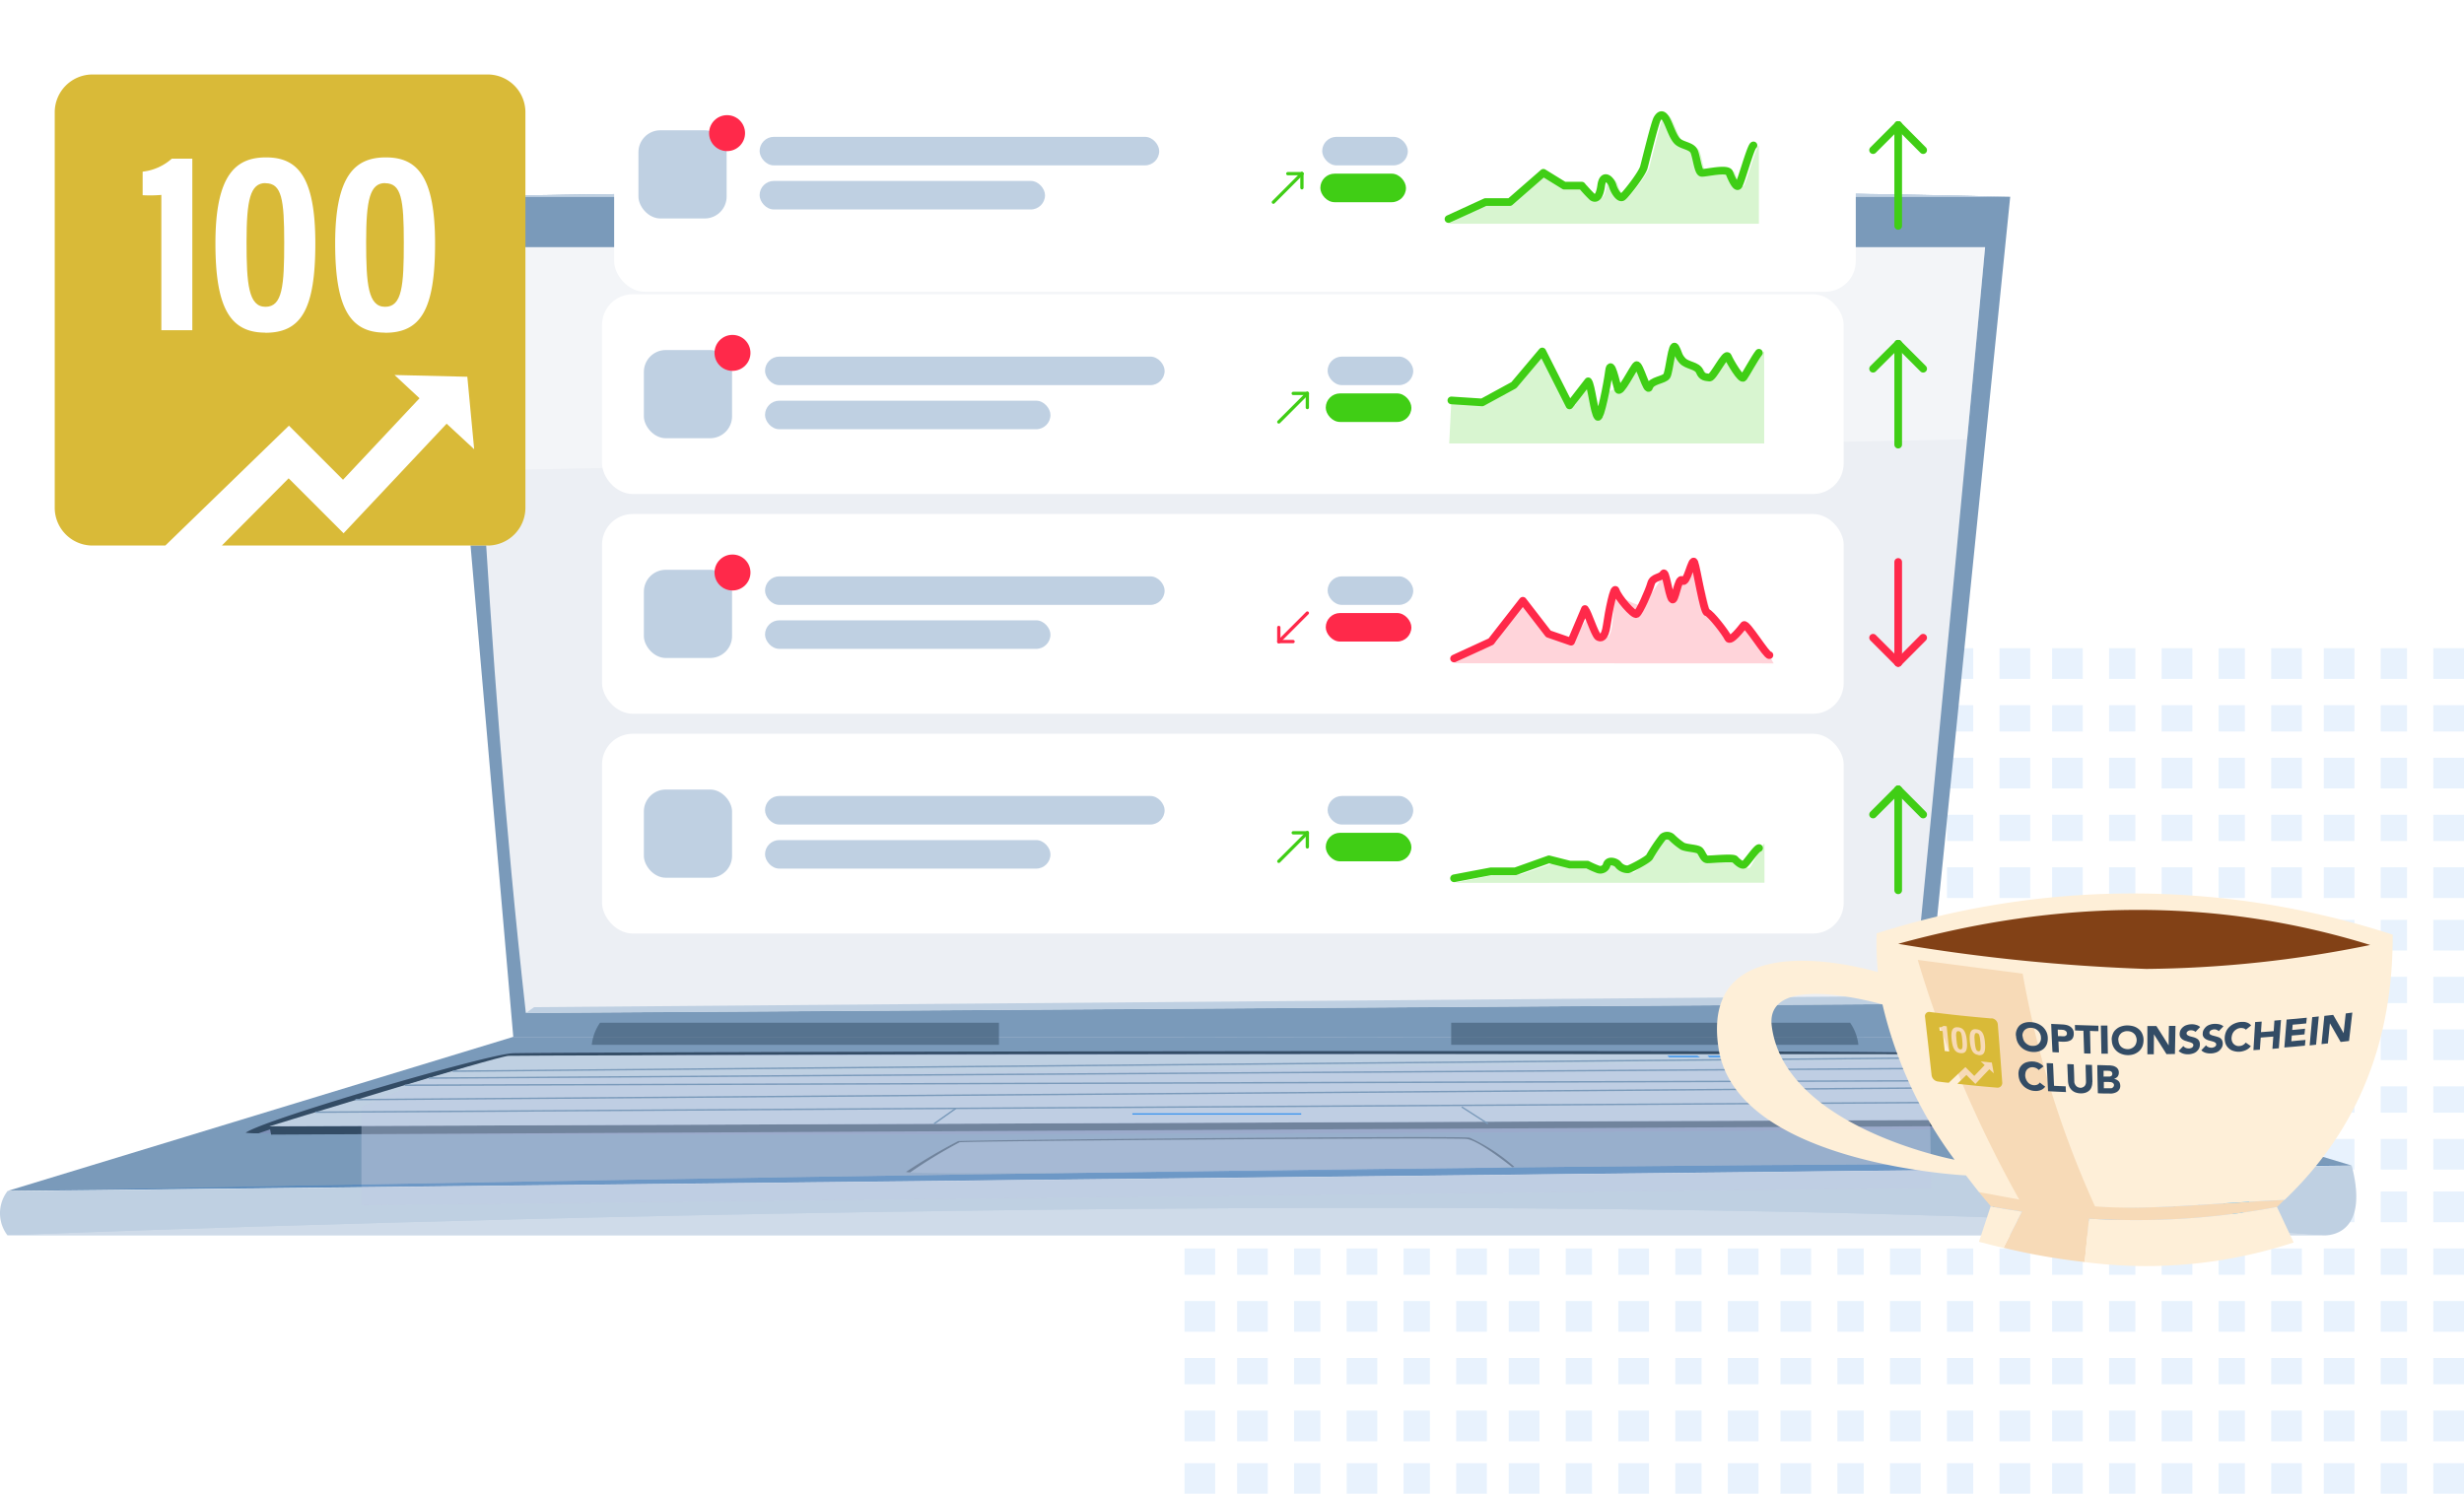 <svg xmlns="http://www.w3.org/2000/svg" xmlns:xlink="http://www.w3.org/1999/xlink" width="562.326" height="340.955" viewBox="0 0 562.326 340.955"><defs><clipPath id="a"><path d="M33.3,13.579,49.976,205.319H372.16L391.6,13.579C335.193,12.341,276.6,11.95,223.51,11.95c-106.146,0-190.177,1.629-190.177,1.629" transform="translate(-33.3 -11.95)" fill="none"/></clipPath><radialGradient id="b" cx="0.219" cy="2.309" r="0.64" gradientTransform="matrix(0.54, 0, 0, -1.326, -4.588, -30.181)" gradientUnits="objectBoundingBox"><stop offset="0" stop-color="#bfd0e2"/><stop offset="1" stop-color="#7a9aba"/></radialGradient><clipPath id="c"><path d="M33.3,13.579H391.6c-52.177-1.238-109.371-1.629-162.46-1.629C123,11.95,33.3,13.579,33.3,13.579" transform="translate(-33.3 -11.95)" fill="none"/></clipPath><clipPath id="d"><path d="M118.409,71.343,2.98,106.518l535-5.8L440.593,71.31Z" transform="translate(-2.98 -71.31)" fill="none"/></clipPath><clipPath id="e"><rect width="440.284" height="19.054" fill="none"/></clipPath><clipPath id="f"><rect width="138.912" height="8.24" fill="none"/></clipPath><clipPath id="g"><path d="M21.34,78.719l.358,1.889,432.011-2.182-.358-1.335Z" transform="translate(-21.34 -77.09)" fill="none"/></clipPath><clipPath id="h"><path d="M75.95,72.943c-2.9.13-54.62,16.09-54.62,16.09l432.043-1.661s-49.7-14.4-53.187-14.722c-.879-.1-21.431-.13-51.852-.13-91.066,0-270.2.293-272.384.423" transform="translate(-21.33 -72.52)" fill="none"/></clipPath><clipPath id="i"><path d="M158.24,84.891A2.948,2.948,0,1,0,161.2,81.96h0a2.968,2.968,0,0,0-2.964,2.931" transform="translate(-158.24 -81.96)" fill="none"/></clipPath><radialGradient id="j" cx="0.707" cy="5.169" r="0.5" gradientTransform="matrix(1, 0, 0, -1, 0, -1623.538)" gradientUnits="objectBoundingBox"><stop offset="0" stop-color="aqua"/><stop offset="0.99" stop-color="#26a9ff"/><stop offset="1" stop-color="#26a9ff"/></radialGradient><clipPath id="k"><rect width="358.272" height="33.091" fill="none"/></clipPath><clipPath id="l"><path d="M41.189,71,39.3,72.336l316.517-2.052-1.661-1.824Z" transform="translate(-39.3 -68.46)" fill="none"/></clipPath><clipPath id="m"><rect width="8.794" height="8.794" fill="none"/></clipPath><clipPath id="n"><rect width="528.223" height="6.221" fill="none"/></clipPath><clipPath id="o"><path d="M2.98,89.543s346.775-14.038,528.223,0Z" transform="translate(-2.98 -83.304)" fill="none"/></clipPath><linearGradient id="p" x1="-6.654" y1="-128.671" x2="-6.648" y2="-128.671" gradientUnits="objectBoundingBox"><stop offset="0" stop-color="#7c7ca5"/><stop offset="0.99" stop-color="#fff"/><stop offset="1" stop-color="#fff"/></linearGradient><clipPath id="q"><rect width="323.715" height="29.899" fill="none"/></clipPath><clipPath id="r"><rect width="534.998" height="6.221" fill="none"/></clipPath><clipPath id="s"><path d="M2.98,86.438s409.016-8.175,535-5.8l-535,5.8Z" transform="translate(-2.98 -80.207)" fill="none"/></clipPath><clipPath id="t"><rect width="345.439" height="50.94" fill="none"/></clipPath><filter id="u" x="119.16" y="0" width="325.361" height="87.599" filterUnits="userSpaceOnUse"><feOffset dx="4" dy="4" input="SourceAlpha"/><feGaussianBlur stdDeviation="7" result="v"/><feFlood flood-color="#7a9aba" flood-opacity="0.302"/><feComposite operator="in" in2="v"/><feComposite in="SourceGraphic"/></filter></defs><g transform="translate(18453 15038)"><g transform="translate(-19167.674 -16319.557)" opacity="0.12"><g transform="translate(985 1529.193)"><rect width="7" height="6" transform="translate(136 0.319)" fill="#3994ef"/><rect width="7" height="6" transform="translate(285 0.319)" fill="#3994ef"/><rect width="7" height="7" transform="translate(136 49.319)" fill="#3994ef"/><rect width="7" height="7" transform="translate(285 49.319)" fill="#3994ef"/><rect width="7" height="7" transform="translate(136 24.319)" fill="#3994ef"/><rect width="7" height="7" transform="translate(285 24.319)" fill="#3994ef"/><rect width="7" height="7" transform="translate(136 74.319)" fill="#3994ef"/><rect width="7" height="7" transform="translate(285 74.319)" fill="#3994ef"/><rect width="7" height="7" transform="translate(136 12.319)" fill="#3994ef"/><rect width="7" height="7" transform="translate(285 12.319)" fill="#3994ef"/><rect width="7" height="6" transform="translate(136 62.319)" fill="#3994ef"/><rect width="7" height="6" transform="translate(285 62.319)" fill="#3994ef"/><rect width="7" height="6" transform="translate(136 37.319)" fill="#3994ef"/><rect width="7" height="6" transform="translate(285 37.319)" fill="#3994ef"/><rect width="7" height="7" transform="translate(136 86.319)" fill="#3994ef"/><rect width="7" height="7" transform="translate(285 86.319)" fill="#3994ef"/><rect width="7" height="6" transform="translate(62 0.319)" fill="#3994ef"/><rect width="6" height="6" transform="translate(211 0.319)" fill="#3994ef"/><rect width="7" height="7" transform="translate(62 49.319)" fill="#3994ef"/><rect width="6" height="7" transform="translate(211 49.319)" fill="#3994ef"/><rect width="7" height="7" transform="translate(62 24.319)" fill="#3994ef"/><rect width="6" height="7" transform="translate(211 24.319)" fill="#3994ef"/><rect width="7" height="7" transform="translate(62 74.319)" fill="#3994ef"/><rect width="6" height="7" transform="translate(211 74.319)" fill="#3994ef"/><rect width="7" height="7" transform="translate(62 12.319)" fill="#3994ef"/><rect width="6" height="7" transform="translate(211 12.319)" fill="#3994ef"/><rect width="7" height="6" transform="translate(62 62.319)" fill="#3994ef"/><rect width="6" height="6" transform="translate(211 62.319)" fill="#3994ef"/><rect width="7" height="6" transform="translate(62 37.319)" fill="#3994ef"/><rect width="6" height="6" transform="translate(211 37.319)" fill="#3994ef"/><rect width="7" height="7" transform="translate(62 86.319)" fill="#3994ef"/><rect width="6" height="7" transform="translate(211 86.319)" fill="#3994ef"/><rect width="7" height="6" transform="translate(99 0.319)" fill="#3994ef"/><rect width="7" height="6" transform="translate(248 0.319)" fill="#3994ef"/><rect width="7" height="7" transform="translate(99 49.319)" fill="#3994ef"/><rect width="7" height="7" transform="translate(248 49.319)" fill="#3994ef"/><rect width="7" height="7" transform="translate(99 24.319)" fill="#3994ef"/><rect width="7" height="7" transform="translate(248 24.319)" fill="#3994ef"/><rect width="7" height="7" transform="translate(99 74.319)" fill="#3994ef"/><rect width="7" height="7" transform="translate(248 74.319)" fill="#3994ef"/><rect width="7" height="7" transform="translate(99 12.319)" fill="#3994ef"/><rect width="7" height="7" transform="translate(248 12.319)" fill="#3994ef"/><rect width="7" height="6" transform="translate(99 62.319)" fill="#3994ef"/><rect width="7" height="6" transform="translate(248 62.319)" fill="#3994ef"/><rect width="7" height="6" transform="translate(99 37.319)" fill="#3994ef"/><rect width="7" height="6" transform="translate(248 37.319)" fill="#3994ef"/><rect width="7" height="7" transform="translate(99 86.319)" fill="#3994ef"/><rect width="7" height="7" transform="translate(248 86.319)" fill="#3994ef"/><rect width="6" height="6" transform="translate(25 0.319)" fill="#3994ef"/><rect width="6" height="6" transform="translate(174 0.319)" fill="#3994ef"/><rect width="6" height="7" transform="translate(25 49.319)" fill="#3994ef"/><rect width="6" height="7" transform="translate(174 49.319)" fill="#3994ef"/><rect width="6" height="7" transform="translate(25 24.319)" fill="#3994ef"/><rect width="6" height="7" transform="translate(174 24.319)" fill="#3994ef"/><rect width="6" height="7" transform="translate(25 74.319)" fill="#3994ef"/><rect width="6" height="7" transform="translate(174 74.319)" fill="#3994ef"/><rect width="6" height="7" transform="translate(25 12.319)" fill="#3994ef"/><rect width="6" height="7" transform="translate(174 12.319)" fill="#3994ef"/><rect width="6" height="6" transform="translate(25 62.319)" fill="#3994ef"/><rect width="6" height="6" transform="translate(174 62.319)" fill="#3994ef"/><rect width="6" height="6" transform="translate(25 37.319)" fill="#3994ef"/><rect width="6" height="6" transform="translate(174 37.319)" fill="#3994ef"/><rect width="6" height="7" transform="translate(25 86.319)" fill="#3994ef"/><rect width="6" height="7" transform="translate(174 86.319)" fill="#3994ef"/><rect width="7" height="6" transform="translate(124 0.319)" fill="#3994ef"/><rect width="6" height="6" transform="translate(273 0.319)" fill="#3994ef"/><rect width="7" height="7" transform="translate(124 49.319)" fill="#3994ef"/><rect width="6" height="7" transform="translate(273 49.319)" fill="#3994ef"/><rect width="7" height="7" transform="translate(124 24.319)" fill="#3994ef"/><rect width="6" height="7" transform="translate(273 24.319)" fill="#3994ef"/><rect width="7" height="7" transform="translate(124 74.319)" fill="#3994ef"/><rect width="6" height="7" transform="translate(273 74.319)" fill="#3994ef"/><rect width="7" height="7" transform="translate(124 12.319)" fill="#3994ef"/><rect width="6" height="7" transform="translate(273 12.319)" fill="#3994ef"/><rect width="7" height="6" transform="translate(124 62.319)" fill="#3994ef"/><rect width="6" height="6" transform="translate(273 62.319)" fill="#3994ef"/><rect width="7" height="6" transform="translate(124 37.319)" fill="#3994ef"/><rect width="6" height="6" transform="translate(273 37.319)" fill="#3994ef"/><rect width="7" height="7" transform="translate(124 86.319)" fill="#3994ef"/><rect width="6" height="7" transform="translate(273 86.319)" fill="#3994ef"/><rect width="6" height="6" transform="translate(50 0.319)" fill="#3994ef"/><rect width="7" height="6" transform="translate(198 0.319)" fill="#3994ef"/><rect width="6" height="7" transform="translate(50 49.319)" fill="#3994ef"/><rect width="7" height="7" transform="translate(198 49.319)" fill="#3994ef"/><rect width="6" height="7" transform="translate(50 24.319)" fill="#3994ef"/><rect width="7" height="7" transform="translate(198 24.319)" fill="#3994ef"/><rect width="6" height="7" transform="translate(50 74.319)" fill="#3994ef"/><rect width="7" height="7" transform="translate(198 74.319)" fill="#3994ef"/><rect width="6" height="7" transform="translate(50 12.319)" fill="#3994ef"/><rect width="7" height="7" transform="translate(198 12.319)" fill="#3994ef"/><rect width="6" height="6" transform="translate(50 62.319)" fill="#3994ef"/><rect width="7" height="6" transform="translate(198 62.319)" fill="#3994ef"/><rect width="6" height="6" transform="translate(50 37.319)" fill="#3994ef"/><rect width="7" height="6" transform="translate(198 37.319)" fill="#3994ef"/><rect width="6" height="7" transform="translate(50 86.319)" fill="#3994ef"/><rect width="7" height="7" transform="translate(198 86.319)" fill="#3994ef"/><rect width="6" height="6" transform="translate(87 0.319)" fill="#3994ef"/><rect width="6" height="6" transform="translate(236 0.319)" fill="#3994ef"/><rect width="6" height="7" transform="translate(87 49.319)" fill="#3994ef"/><rect width="6" height="7" transform="translate(236 49.319)" fill="#3994ef"/><rect width="6" height="7" transform="translate(87 24.319)" fill="#3994ef"/><rect width="6" height="7" transform="translate(236 24.319)" fill="#3994ef"/><rect width="6" height="7" transform="translate(87 74.319)" fill="#3994ef"/><rect width="6" height="7" transform="translate(236 74.319)" fill="#3994ef"/><rect width="6" height="7" transform="translate(87 12.319)" fill="#3994ef"/><rect width="6" height="7" transform="translate(236 12.319)" fill="#3994ef"/><rect width="6" height="6" transform="translate(87 62.319)" fill="#3994ef"/><rect width="6" height="6" transform="translate(236 62.319)" fill="#3994ef"/><rect width="6" height="6" transform="translate(87 37.319)" fill="#3994ef"/><rect width="6" height="6" transform="translate(236 37.319)" fill="#3994ef"/><rect width="6" height="7" transform="translate(87 86.319)" fill="#3994ef"/><rect width="6" height="7" transform="translate(236 86.319)" fill="#3994ef"/><rect width="7" height="6" transform="translate(12 0.319)" fill="#3994ef"/><rect width="7" height="6" transform="translate(161 0.319)" fill="#3994ef"/><rect width="7" height="7" transform="translate(12 49.319)" fill="#3994ef"/><rect width="7" height="7" transform="translate(161 49.319)" fill="#3994ef"/><rect width="7" height="7" transform="translate(12 24.319)" fill="#3994ef"/><rect width="7" height="7" transform="translate(161 24.319)" fill="#3994ef"/><rect width="7" height="7" transform="translate(12 74.319)" fill="#3994ef"/><rect width="7" height="7" transform="translate(161 74.319)" fill="#3994ef"/><rect width="7" height="7" transform="translate(12 12.319)" fill="#3994ef"/><rect width="7" height="7" transform="translate(161 12.319)" fill="#3994ef"/><rect width="7" height="6" transform="translate(12 62.319)" fill="#3994ef"/><rect width="7" height="6" transform="translate(161 62.319)" fill="#3994ef"/><rect width="7" height="6" transform="translate(12 37.319)" fill="#3994ef"/><rect width="7" height="6" transform="translate(161 37.319)" fill="#3994ef"/><rect width="7" height="7" transform="translate(12 86.319)" fill="#3994ef"/><rect width="7" height="7" transform="translate(161 86.319)" fill="#3994ef"/><rect width="6" height="6" transform="translate(112 0.319)" fill="#3994ef"/><rect width="7" height="6" transform="translate(260 0.319)" fill="#3994ef"/><rect width="6" height="7" transform="translate(112 49.319)" fill="#3994ef"/><rect width="7" height="7" transform="translate(260 49.319)" fill="#3994ef"/><rect width="6" height="7" transform="translate(112 24.319)" fill="#3994ef"/><rect width="7" height="7" transform="translate(260 24.319)" fill="#3994ef"/><rect width="6" height="7" transform="translate(112 74.319)" fill="#3994ef"/><rect width="7" height="7" transform="translate(260 74.319)" fill="#3994ef"/><rect width="6" height="7" transform="translate(112 12.319)" fill="#3994ef"/><rect width="7" height="7" transform="translate(260 12.319)" fill="#3994ef"/><rect width="6" height="6" transform="translate(112 62.319)" fill="#3994ef"/><rect width="7" height="6" transform="translate(260 62.319)" fill="#3994ef"/><rect width="6" height="6" transform="translate(112 37.319)" fill="#3994ef"/><rect width="7" height="6" transform="translate(260 37.319)" fill="#3994ef"/><rect width="6" height="7" transform="translate(112 86.319)" fill="#3994ef"/><rect width="7" height="7" transform="translate(260 86.319)" fill="#3994ef"/><rect width="7" height="6" transform="translate(37 0.319)" fill="#3994ef"/><rect width="7" height="6" transform="translate(186 0.319)" fill="#3994ef"/><rect width="7" height="7" transform="translate(37 49.319)" fill="#3994ef"/><rect width="7" height="7" transform="translate(186 49.319)" fill="#3994ef"/><rect width="7" height="7" transform="translate(37 24.319)" fill="#3994ef"/><rect width="7" height="7" transform="translate(186 24.319)" fill="#3994ef"/><rect width="7" height="7" transform="translate(37 74.319)" fill="#3994ef"/><rect width="7" height="7" transform="translate(186 74.319)" fill="#3994ef"/><rect width="7" height="7" transform="translate(37 12.319)" fill="#3994ef"/><rect width="7" height="7" transform="translate(186 12.319)" fill="#3994ef"/><rect width="7" height="6" transform="translate(37 62.319)" fill="#3994ef"/><rect width="7" height="6" transform="translate(186 62.319)" fill="#3994ef"/><rect width="7" height="6" transform="translate(37 37.319)" fill="#3994ef"/><rect width="7" height="6" transform="translate(186 37.319)" fill="#3994ef"/><rect width="7" height="7" transform="translate(37 86.319)" fill="#3994ef"/><rect width="7" height="7" transform="translate(186 86.319)" fill="#3994ef"/><rect width="7" height="6" transform="translate(74 0.319)" fill="#3994ef"/><rect width="7" height="6" transform="translate(223 0.319)" fill="#3994ef"/><rect width="7" height="7" transform="translate(74 49.319)" fill="#3994ef"/><rect width="7" height="7" transform="translate(223 49.319)" fill="#3994ef"/><rect width="7" height="7" transform="translate(74 24.319)" fill="#3994ef"/><rect width="7" height="7" transform="translate(223 24.319)" fill="#3994ef"/><rect width="7" height="7" transform="translate(74 74.319)" fill="#3994ef"/><rect width="7" height="7" transform="translate(223 74.319)" fill="#3994ef"/><rect width="7" height="7" transform="translate(74 12.319)" fill="#3994ef"/><rect width="7" height="7" transform="translate(223 12.319)" fill="#3994ef"/><rect width="7" height="6" transform="translate(74 62.319)" fill="#3994ef"/><rect width="7" height="6" transform="translate(223 62.319)" fill="#3994ef"/><rect width="7" height="6" transform="translate(74 37.319)" fill="#3994ef"/><rect width="7" height="6" transform="translate(223 37.319)" fill="#3994ef"/><rect width="7" height="7" transform="translate(74 86.319)" fill="#3994ef"/><rect width="7" height="7" transform="translate(223 86.319)" fill="#3994ef"/><rect width="7" height="6" transform="translate(0 0.319)" fill="#3994ef"/><rect width="6" height="6" transform="translate(149 0.319)" fill="#3994ef"/><rect width="7" height="7" transform="translate(0 49.319)" fill="#3994ef"/><rect width="6" height="7" transform="translate(149 49.319)" fill="#3994ef"/><rect width="7" height="7" transform="translate(0 24.319)" fill="#3994ef"/><rect width="6" height="7" transform="translate(149 24.319)" fill="#3994ef"/><rect width="7" height="7" transform="translate(0 74.319)" fill="#3994ef"/><rect width="6" height="7" transform="translate(149 74.319)" fill="#3994ef"/><rect width="7" height="7" transform="translate(0 12.319)" fill="#3994ef"/><rect width="6" height="7" transform="translate(149 12.319)" fill="#3994ef"/><rect width="7" height="6" transform="translate(0 62.319)" fill="#3994ef"/><rect width="6" height="6" transform="translate(149 62.319)" fill="#3994ef"/><rect width="7" height="6" transform="translate(0 37.319)" fill="#3994ef"/><rect width="6" height="6" transform="translate(149 37.319)" fill="#3994ef"/><rect width="7" height="7" transform="translate(0 86.319)" fill="#3994ef"/><rect width="6" height="7" transform="translate(149 86.319)" fill="#3994ef"/></g><g transform="translate(985 1430)"><rect width="7" height="7" transform="translate(136 -0.488)" fill="#3994ef"/><rect width="7" height="7" transform="translate(285 -0.488)" fill="#3994ef"/><rect width="7" height="7" transform="translate(136 49.512)" fill="#3994ef"/><rect width="7" height="7" transform="translate(285 49.512)" fill="#3994ef"/><rect width="7" height="7" transform="translate(136 24.512)" fill="#3994ef"/><rect width="7" height="7" transform="translate(285 24.512)" fill="#3994ef"/><rect width="7" height="6" transform="translate(136 74.512)" fill="#3994ef"/><rect width="7" height="6" transform="translate(285 74.512)" fill="#3994ef"/><rect width="7" height="6" transform="translate(136 12.512)" fill="#3994ef"/><rect width="7" height="6" transform="translate(285 12.512)" fill="#3994ef"/><rect width="7" height="7" transform="translate(136 61.512)" fill="#3994ef"/><rect width="7" height="7" transform="translate(285 61.512)" fill="#3994ef"/><rect width="7" height="6" transform="translate(136 37.512)" fill="#3994ef"/><rect width="7" height="6" transform="translate(285 37.512)" fill="#3994ef"/><rect width="7" height="7" transform="translate(136 86.512)" fill="#3994ef"/><rect width="7" height="7" transform="translate(285 86.512)" fill="#3994ef"/><rect width="7" height="7" transform="translate(62 -0.488)" fill="#3994ef"/><rect width="6" height="7" transform="translate(211 -0.488)" fill="#3994ef"/><rect width="7" height="7" transform="translate(62 49.512)" fill="#3994ef"/><rect width="6" height="7" transform="translate(211 49.512)" fill="#3994ef"/><rect width="7" height="7" transform="translate(62 24.512)" fill="#3994ef"/><rect width="6" height="7" transform="translate(211 24.512)" fill="#3994ef"/><rect width="7" height="6" transform="translate(62 74.512)" fill="#3994ef"/><rect width="6" height="6" transform="translate(211 74.512)" fill="#3994ef"/><rect width="7" height="6" transform="translate(62 12.512)" fill="#3994ef"/><rect width="6" height="6" transform="translate(211 12.512)" fill="#3994ef"/><rect width="7" height="7" transform="translate(62 61.512)" fill="#3994ef"/><rect width="6" height="7" transform="translate(211 61.512)" fill="#3994ef"/><rect width="7" height="6" transform="translate(62 37.512)" fill="#3994ef"/><rect width="6" height="6" transform="translate(211 37.512)" fill="#3994ef"/><rect width="7" height="7" transform="translate(62 86.512)" fill="#3994ef"/><rect width="6" height="7" transform="translate(211 86.512)" fill="#3994ef"/><rect width="7" height="7" transform="translate(99 -0.488)" fill="#3994ef"/><rect width="7" height="7" transform="translate(248 -0.488)" fill="#3994ef"/><rect width="7" height="7" transform="translate(99 49.512)" fill="#3994ef"/><rect width="7" height="7" transform="translate(248 49.512)" fill="#3994ef"/><rect width="7" height="7" transform="translate(99 24.512)" fill="#3994ef"/><rect width="7" height="7" transform="translate(248 24.512)" fill="#3994ef"/><rect width="7" height="6" transform="translate(99 74.512)" fill="#3994ef"/><rect width="7" height="6" transform="translate(248 74.512)" fill="#3994ef"/><rect width="7" height="6" transform="translate(99 12.512)" fill="#3994ef"/><rect width="7" height="6" transform="translate(248 12.512)" fill="#3994ef"/><rect width="7" height="7" transform="translate(99 61.512)" fill="#3994ef"/><rect width="7" height="7" transform="translate(248 61.512)" fill="#3994ef"/><rect width="7" height="6" transform="translate(99 37.512)" fill="#3994ef"/><rect width="7" height="6" transform="translate(248 37.512)" fill="#3994ef"/><rect width="7" height="7" transform="translate(99 86.512)" fill="#3994ef"/><rect width="7" height="7" transform="translate(248 86.512)" fill="#3994ef"/><rect width="6" height="7" transform="translate(25 -0.488)" fill="#3994ef"/><rect width="6" height="7" transform="translate(174 -0.488)" fill="#3994ef"/><rect width="6" height="7" transform="translate(25 49.512)" fill="#3994ef"/><rect width="6" height="7" transform="translate(174 49.512)" fill="#3994ef"/><rect width="6" height="7" transform="translate(25 24.512)" fill="#3994ef"/><rect width="6" height="7" transform="translate(174 24.512)" fill="#3994ef"/><rect width="6" height="6" transform="translate(25 74.512)" fill="#3994ef"/><rect width="6" height="6" transform="translate(174 74.512)" fill="#3994ef"/><rect width="6" height="6" transform="translate(25 12.512)" fill="#3994ef"/><rect width="6" height="6" transform="translate(174 12.512)" fill="#3994ef"/><rect width="6" height="7" transform="translate(25 61.512)" fill="#3994ef"/><rect width="6" height="7" transform="translate(174 61.512)" fill="#3994ef"/><rect width="6" height="6" transform="translate(25 37.512)" fill="#3994ef"/><rect width="6" height="6" transform="translate(174 37.512)" fill="#3994ef"/><rect width="6" height="7" transform="translate(25 86.512)" fill="#3994ef"/><rect width="6" height="7" transform="translate(174 86.512)" fill="#3994ef"/><rect width="7" height="7" transform="translate(124 -0.488)" fill="#3994ef"/><rect width="6" height="7" transform="translate(273 -0.488)" fill="#3994ef"/><rect width="7" height="7" transform="translate(124 49.512)" fill="#3994ef"/><rect width="6" height="7" transform="translate(273 49.512)" fill="#3994ef"/><rect width="7" height="7" transform="translate(124 24.512)" fill="#3994ef"/><rect width="6" height="7" transform="translate(273 24.512)" fill="#3994ef"/><rect width="7" height="6" transform="translate(124 74.512)" fill="#3994ef"/><rect width="6" height="6" transform="translate(273 74.512)" fill="#3994ef"/><rect width="7" height="6" transform="translate(124 12.512)" fill="#3994ef"/><rect width="6" height="6" transform="translate(273 12.512)" fill="#3994ef"/><rect width="7" height="7" transform="translate(124 61.512)" fill="#3994ef"/><rect width="6" height="7" transform="translate(273 61.512)" fill="#3994ef"/><rect width="7" height="6" transform="translate(124 37.512)" fill="#3994ef"/><rect width="6" height="6" transform="translate(273 37.512)" fill="#3994ef"/><rect width="7" height="7" transform="translate(124 86.512)" fill="#3994ef"/><rect width="6" height="7" transform="translate(273 86.512)" fill="#3994ef"/><rect width="6" height="7" transform="translate(50 -0.488)" fill="#3994ef"/><rect width="7" height="7" transform="translate(198 -0.488)" fill="#3994ef"/><rect width="6" height="7" transform="translate(50 49.512)" fill="#3994ef"/><rect width="7" height="7" transform="translate(198 49.512)" fill="#3994ef"/><rect width="6" height="7" transform="translate(50 24.512)" fill="#3994ef"/><rect width="7" height="7" transform="translate(198 24.512)" fill="#3994ef"/><rect width="6" height="6" transform="translate(50 74.512)" fill="#3994ef"/><rect width="7" height="6" transform="translate(198 74.512)" fill="#3994ef"/><rect width="6" height="6" transform="translate(50 12.512)" fill="#3994ef"/><rect width="7" height="6" transform="translate(198 12.512)" fill="#3994ef"/><rect width="6" height="7" transform="translate(50 61.512)" fill="#3994ef"/><rect width="7" height="7" transform="translate(198 61.512)" fill="#3994ef"/><rect width="6" height="6" transform="translate(50 37.512)" fill="#3994ef"/><rect width="7" height="6" transform="translate(198 37.512)" fill="#3994ef"/><rect width="6" height="7" transform="translate(50 86.512)" fill="#3994ef"/><rect width="7" height="7" transform="translate(198 86.512)" fill="#3994ef"/><rect width="6" height="7" transform="translate(87 -0.488)" fill="#3994ef"/><rect width="6" height="7" transform="translate(236 -0.488)" fill="#3994ef"/><rect width="6" height="7" transform="translate(87 49.512)" fill="#3994ef"/><rect width="6" height="7" transform="translate(236 49.512)" fill="#3994ef"/><rect width="6" height="7" transform="translate(87 24.512)" fill="#3994ef"/><rect width="6" height="7" transform="translate(236 24.512)" fill="#3994ef"/><rect width="6" height="6" transform="translate(87 74.512)" fill="#3994ef"/><rect width="6" height="6" transform="translate(236 74.512)" fill="#3994ef"/><rect width="6" height="6" transform="translate(87 12.512)" fill="#3994ef"/><rect width="6" height="6" transform="translate(236 12.512)" fill="#3994ef"/><rect width="6" height="7" transform="translate(87 61.512)" fill="#3994ef"/><rect width="6" height="7" transform="translate(236 61.512)" fill="#3994ef"/><rect width="6" height="6" transform="translate(87 37.512)" fill="#3994ef"/><rect width="6" height="6" transform="translate(236 37.512)" fill="#3994ef"/><rect width="6" height="7" transform="translate(87 86.512)" fill="#3994ef"/><rect width="6" height="7" transform="translate(236 86.512)" fill="#3994ef"/><rect width="7" height="7" transform="translate(12 -0.488)" fill="#3994ef"/><rect width="7" height="7" transform="translate(161 -0.488)" fill="#3994ef"/><rect width="7" height="7" transform="translate(12 49.512)" fill="#3994ef"/><rect width="7" height="7" transform="translate(161 49.512)" fill="#3994ef"/><rect width="7" height="7" transform="translate(12 24.512)" fill="#3994ef"/><rect width="7" height="7" transform="translate(161 24.512)" fill="#3994ef"/><rect width="7" height="6" transform="translate(12 74.512)" fill="#3994ef"/><rect width="7" height="6" transform="translate(161 74.512)" fill="#3994ef"/><rect width="7" height="6" transform="translate(12 12.512)" fill="#3994ef"/><rect width="7" height="6" transform="translate(161 12.512)" fill="#3994ef"/><rect width="7" height="7" transform="translate(12 61.512)" fill="#3994ef"/><rect width="7" height="7" transform="translate(161 61.512)" fill="#3994ef"/><rect width="7" height="6" transform="translate(12 37.512)" fill="#3994ef"/><rect width="7" height="6" transform="translate(161 37.512)" fill="#3994ef"/><rect width="7" height="7" transform="translate(12 86.512)" fill="#3994ef"/><rect width="7" height="7" transform="translate(161 86.512)" fill="#3994ef"/><rect width="6" height="7" transform="translate(112 -0.488)" fill="#3994ef"/><rect width="7" height="7" transform="translate(260 -0.488)" fill="#3994ef"/><rect width="6" height="7" transform="translate(112 49.512)" fill="#3994ef"/><rect width="7" height="7" transform="translate(260 49.512)" fill="#3994ef"/><rect width="6" height="7" transform="translate(112 24.512)" fill="#3994ef"/><rect width="7" height="7" transform="translate(260 24.512)" fill="#3994ef"/><rect width="6" height="6" transform="translate(112 74.512)" fill="#3994ef"/><rect width="7" height="6" transform="translate(260 74.512)" fill="#3994ef"/><rect width="6" height="6" transform="translate(112 12.512)" fill="#3994ef"/><rect width="7" height="6" transform="translate(260 12.512)" fill="#3994ef"/><rect width="6" height="7" transform="translate(112 61.512)" fill="#3994ef"/><rect width="7" height="7" transform="translate(260 61.512)" fill="#3994ef"/><rect width="6" height="6" transform="translate(112 37.512)" fill="#3994ef"/><rect width="7" height="6" transform="translate(260 37.512)" fill="#3994ef"/><rect width="6" height="7" transform="translate(112 86.512)" fill="#3994ef"/><rect width="7" height="7" transform="translate(260 86.512)" fill="#3994ef"/><rect width="7" height="7" transform="translate(37 -0.488)" fill="#3994ef"/><rect width="7" height="7" transform="translate(186 -0.488)" fill="#3994ef"/><rect width="7" height="7" transform="translate(37 49.512)" fill="#3994ef"/><rect width="7" height="7" transform="translate(186 49.512)" fill="#3994ef"/><rect width="7" height="7" transform="translate(37 24.512)" fill="#3994ef"/><rect width="7" height="7" transform="translate(186 24.512)" fill="#3994ef"/><rect width="7" height="6" transform="translate(37 74.512)" fill="#3994ef"/><rect width="7" height="6" transform="translate(186 74.512)" fill="#3994ef"/><rect width="7" height="6" transform="translate(37 12.512)" fill="#3994ef"/><rect width="7" height="6" transform="translate(186 12.512)" fill="#3994ef"/><rect width="7" height="7" transform="translate(37 61.512)" fill="#3994ef"/><rect width="7" height="7" transform="translate(186 61.512)" fill="#3994ef"/><rect width="7" height="6" transform="translate(37 37.512)" fill="#3994ef"/><rect width="7" height="6" transform="translate(186 37.512)" fill="#3994ef"/><rect width="7" height="7" transform="translate(37 86.512)" fill="#3994ef"/><rect width="7" height="7" transform="translate(186 86.512)" fill="#3994ef"/><rect width="7" height="7" transform="translate(74 -0.488)" fill="#3994ef"/><rect width="7" height="7" transform="translate(223 -0.488)" fill="#3994ef"/><rect width="7" height="7" transform="translate(74 49.512)" fill="#3994ef"/><rect width="7" height="7" transform="translate(223 49.512)" fill="#3994ef"/><rect width="7" height="7" transform="translate(74 24.512)" fill="#3994ef"/><rect width="7" height="7" transform="translate(223 24.512)" fill="#3994ef"/><rect width="7" height="6" transform="translate(74 74.512)" fill="#3994ef"/><rect width="7" height="6" transform="translate(223 74.512)" fill="#3994ef"/><rect width="7" height="6" transform="translate(74 12.512)" fill="#3994ef"/><rect width="7" height="6" transform="translate(223 12.512)" fill="#3994ef"/><rect width="7" height="7" transform="translate(74 61.512)" fill="#3994ef"/><rect width="7" height="7" transform="translate(223 61.512)" fill="#3994ef"/><rect width="7" height="6" transform="translate(74 37.512)" fill="#3994ef"/><rect width="7" height="6" transform="translate(223 37.512)" fill="#3994ef"/><rect width="7" height="7" transform="translate(74 86.512)" fill="#3994ef"/><rect width="7" height="7" transform="translate(223 86.512)" fill="#3994ef"/><rect width="7" height="7" transform="translate(0 -0.488)" fill="#3994ef"/><rect width="6" height="7" transform="translate(149 -0.488)" fill="#3994ef"/><rect width="7" height="7" transform="translate(0 49.512)" fill="#3994ef"/><rect width="6" height="7" transform="translate(149 49.512)" fill="#3994ef"/><rect width="7" height="7" transform="translate(0 24.512)" fill="#3994ef"/><rect width="6" height="7" transform="translate(149 24.512)" fill="#3994ef"/><rect width="7" height="6" transform="translate(0 74.512)" fill="#3994ef"/><rect width="6" height="6" transform="translate(149 74.512)" fill="#3994ef"/><rect width="7" height="6" transform="translate(0 12.512)" fill="#3994ef"/><rect width="6" height="6" transform="translate(149 12.512)" fill="#3994ef"/><rect width="7" height="7" transform="translate(0 61.512)" fill="#3994ef"/><rect width="6" height="7" transform="translate(149 61.512)" fill="#3994ef"/><rect width="7" height="6" transform="translate(0 37.512)" fill="#3994ef"/><rect width="6" height="6" transform="translate(149 37.512)" fill="#3994ef"/><rect width="7" height="7" transform="translate(0 86.512)" fill="#3994ef"/><rect width="6" height="7" transform="translate(149 86.512)" fill="#3994ef"/></g></g><g transform="translate(-18455.455 -15024.88)"><g transform="translate(2.455 30.164)"><g transform="translate(100.463 0)"><g clip-path="url(#a)"><g transform="translate(0 0)"><rect width="358.305" height="193.369" fill="url(#b)"/></g></g></g><g transform="translate(107.596 13.126)"><path d="M380.929,15.98H35.49s2.8,89.405,12.409,174.772L364.416,188.7s6.449-64.424,16.513-172.72" transform="translate(-35.49 -15.98)" fill="#eceff4" fill-rule="evenodd"/></g><g transform="translate(100.463)"><path d="M33.3,13.579H391.6c-52.177-1.238-109.371-1.629-162.46-1.629C123,11.95,33.3,13.579,33.3,13.579" transform="translate(-33.3 -11.95)" fill="#bfd0e2"/><g clip-path="url(#c)"><g transform="translate(0)"><rect width="358.305" height="1.629" fill="#bfd0e2"/></g></g></g><g transform="translate(1.71 193.337)"><g clip-path="url(#d)"><g transform="translate(0 0.033)"><rect width="534.998" height="35.208" fill="#7a9aba"/></g></g></g><g transform="translate(0 190.145)"><path d="M4.165,86.148a8.307,8.307,0,0,0,0,10.1H532.388s11.2,1.205,6.775-15.894l-535,5.8Z" transform="translate(-2.455 -47.715)" fill="#bfd0e2" fill-rule="evenodd"/><path d="M43.92,75.378a10.845,10.845,0,0,1,1.889-5.048h91.034v5.048Z" transform="translate(91.132 -70.33)" fill="#334c65" fill-rule="evenodd" opacity="0.5" style="isolation:isolate"/><path d="M197.063,75.378a10.845,10.845,0,0,0-1.889-5.048H104.14v5.048Z" transform="translate(227.05 -70.33)" fill="#334c65" fill-rule="evenodd" opacity="0.5" style="isolation:isolate"/><g transform="translate(56.07 6.481)" opacity="0.2"><g clip-path="url(#e)"><g transform="translate(0 -0.004)"><path d="M459.823,88.966a9.549,9.549,0,0,1-2.345.228h0c-32.9,1.889-399.571,2.671-434.877,1.889a22.072,22.072,0,0,1-2.931-.13c4.071-3,54.816-17.848,60.906-18.142s319.937-.945,324.138,0,58.17,13.973,55.076,16.155" transform="translate(-19.67 -72.319)" fill="#8e6faf" fill-rule="evenodd"/></g></g></g><path d="M459.823,88.966a9.549,9.549,0,0,1-2.345.228h0c-7.1-3.908-48.171-14.494-53.122-15.569-3.811-.814-314.433-.912-324.106.1S22.6,91.083,22.6,91.083a22.072,22.072,0,0,1-2.931-.13c4.071-3,54.816-17.848,60.906-18.142s319.937-.945,324.138,0,58.17,13.973,55.076,16.155" transform="translate(36.4 -65.841)" fill="#334c65" fill-rule="evenodd"/><g transform="translate(206.739 26.121)" opacity="0.2"><g clip-path="url(#f)"><g transform="translate(0.033 -0.014)"><path d="M204.819,85.134a1.921,1.921,0,0,1-.554.065c-8.989.749-125.135,1.857-137.348,1.205h0a4.973,4.973,0,0,1-.977-.1,121.722,121.722,0,0,1,11.921-7.035c.782-.261,115.005-1.3,116.764-.782a40.708,40.708,0,0,1,10.194,6.644" transform="translate(-65.94 -78.346)" fill="#f2f6fa" fill-rule="evenodd"/></g></g></g><path d="M204.842,85.134a1.921,1.921,0,0,1-.554.065c-.456-.358-7.556-6.058-10.325-6.416-2.834-.423-114.256.456-115.787.749A110.716,110.716,0,0,0,66.907,86.4h0a4.973,4.973,0,0,1-.977-.1,121.722,121.722,0,0,1,11.921-7.035c.782-.261,115.005-1.3,116.764-.782a40.707,40.707,0,0,1,10.194,6.644" transform="translate(140.809 -52.238)" fill="#334c65" fill-rule="evenodd"/></g><g transform="translate(61.509 212.162)"><g clip-path="url(#g)"><rect width="432.369" height="3.55" fill="#334c65"/></g></g><g transform="translate(61.476 197.278)"><g clip-path="url(#h)"><g transform="translate(0.033 0.033)"><rect width="432.043" height="16.513" fill="#bfd0e2"/></g></g></g><g transform="translate(454.785 226.428)"><path d="M156.818,90.329c-7.133,0-13.451-.13-14.2-.358-.163-.033-.261-.228-.293-.358a20.689,20.689,0,0,1,.261-7.621c.1-.13.358-.489,17.588-.521,8.045,0,17.36.065,17.979.228.391.1.651.684.847,1.726.326,1.987.228,5.374-.749,6.025a142.372,142.372,0,0,1-21.4.847m-14.1-.651a278.121,278.121,0,0,0,35.339-.489c.749-.489.977-3.615.619-5.7-.163-1.01-.423-1.433-.619-1.5-.456-.13-7.98-.2-16.155-.2h-1.466c-10.162,0-17.034.163-17.62.391a23.768,23.768,0,0,0-.261,6.97c.065.423.163.489.163.489" transform="translate(-142.087 -81.47)" fill="#3377be" opacity="0.3" style="isolation:isolate"/><path d="M157.8,88.108a3.094,3.094,0,1,1,3.094-3.094,3.093,3.093,0,0,1-3.094,3.094m0-5.9a2.8,2.8,0,1,0,2.8,2.8h0a2.8,2.8,0,0,0-2.8-2.8" transform="translate(-113.598 -80.454)" fill="#3377be" opacity="0.3" style="isolation:isolate"/></g><g transform="translate(507.395 228.024)"><g clip-path="url(#i)"><rect width="5.895" height="5.895" fill="url(#j)"/></g></g><g transform="translate(82.484 198.711)" opacity="0.44"><g transform="translate(0 0)"><g clip-path="url(#k)"><g transform="translate(-44.263 0.033)"><path d="M14.19,102.055l44.23,3.974,358.272-3.876-.423-29.183-342.508,4.2L14.19,102.055Z" transform="translate(-14.19 -72.97)" fill="#c0cae3" fill-rule="evenodd"/></g></g></g></g><g transform="translate(120.005 184.054)"><g clip-path="url(#l)"><rect width="316.517" height="3.876" fill="#bfd0e2"/></g></g><g transform="translate(1.71 2.964)"><g transform="translate(278.996)" opacity="0.52"><g clip-path="url(#m)"><g transform="translate(0 0.033)"><path d="M97.434,17.267a4.4,4.4,0,1,1-4.4-4.4,4.4,4.4,0,0,1,4.4,4.4h0" transform="translate(-88.64 -12.87)" fill="#3377be" fill-rule="evenodd"/></g></g></g><path d="M94.291,15.98a2.54,2.54,0,1,1-2.54-2.54h0a2.544,2.544,0,0,1,2.54,2.54" transform="translate(191.643 -11.551)" fill="#fff" fill-rule="evenodd"/><path d="M24.55,78.568v-.326L432.166,75.8v.326L24.55,78.568Z" transform="translate(45.704 129.197)" fill="#7a9aba"/><path d="M27.36,77.982v-.326L413.48,74.79v.326Z" transform="translate(52.046 126.917)" fill="#7a9aba"/><path d="M30.82,75.731V75.4L400.133,74.33v.326L30.82,75.731Z" transform="translate(59.855 125.879)" fill="#7a9aba"/><path d="M32.49,76.066V75.74L386.5,73.46v.326L32.49,76.066Z" transform="translate(63.625 123.915)" fill="#7a9aba"/><rect width="339.642" height="0.326" transform="matrix(1, -0.009, 0.009, 1, 101.597, 198.081)" fill="#7a9aba"/><rect width="6.091" height="0.326" transform="matrix(0.817, -0.577, 0.577, 0.817, 211.349, 210.123)" fill="#7a9aba"/><path d="M110.843,80.294l-5.993-3.843.163-.261,5.993,3.843Z" transform="translate(226.942 130.077)" fill="#7a9aba"/><g transform="translate(0 229.457)" opacity="0.83"><g clip-path="url(#n)"><g transform="translate(0 -0.018)"><g clip-path="url(#o)"><g transform="translate(2.899 -3.923)" opacity="0.29"><rect width="528.223" height="14.038" fill="url(#p)"/></g></g></g></g></g><g transform="translate(115.331 194.444)" opacity="0.44"><g clip-path="url(#q)"><g transform="translate(0 -32.57)"><path d="M40.377,62.983,38.39,92.459l323.715-3.518-.391-26.382Z" transform="translate(-38.39 -62.56)" fill="#c0cae3" fill-rule="evenodd"/></g></g></g><rect width="38.531" height="0.293" transform="translate(256.718 207.863)" fill="#3994ef"/><path d="M119.28,72.64l.456.358h7.035l-.651-.358h-6.84Z" transform="translate(259.511 122.065)" fill="#3994ef" fill-rule="evenodd"/><path d="M122.09,72.64l.456.358h7.035l-.651-.358h-6.84Z" transform="translate(265.853 122.065)" fill="#3994ef" fill-rule="evenodd"/><path d="M135.47,72.64l.456.358h7.035l-.651-.358Z" transform="translate(296.052 122.065)" fill="#3994ef" fill-rule="evenodd"/><g transform="translate(0 219.36)"><g clip-path="url(#r)"><g transform="translate(0 -0.01)"><g clip-path="url(#s)"><g transform="translate(0 -1.911)" opacity="0.42"><rect width="534.998" height="8.175" fill="#3377be"/></g></g></g></g></g><g transform="translate(105.886 10.162)" opacity="0.38"><g clip-path="url(#t)"><g transform="translate(0)"><path d="M380.929,15.98l-4.1,43.839L37.835,66.952,35.49,16.013H380.929Z" transform="translate(-35.49 -15.98)" fill="#fff" fill-rule="evenodd"/></g></g></g></g></g><g transform="translate(14.946 3.88)"><path d="M8.54,5.58l91.555,3.127v98.818H9.843Z" transform="translate(-1.212 -0.043)" fill="#fff"/><path d="M32.442,11.49c-3.485,0-4.332,3.843-4.332,13.451s.456,14.787,4.332,14.787,4.267-4.82,4.267-14.657-.554-13.549-4.267-13.549Z" transform="translate(42.958 13.296)" fill="#d9ba38"/><path d="M24.062,11.49c-3.485,0-4.332,3.843-4.332,13.451s.456,14.787,4.332,14.787,4.267-4.82,4.267-14.657-.554-13.549-4.267-13.549Z" transform="translate(24.044 13.296)" fill="#d9ba38"/><path d="M105.173,3.88H14.921A8.625,8.625,0,0,0,6.29,12.511v90.252a8.625,8.625,0,0,0,8.631,8.631H31.532L59.738,84.035,72.082,96.379l17.458-18.6-5.7-5.309,8.305.2,8.305.2.782,8.273.782,8.273-6.286-5.83L72.212,108.593l-12.54-12.54L44.43,111.394h60.646a8.625,8.625,0,0,0,8.631-8.631V12.511a8.625,8.625,0,0,0-8.631-8.631ZM37.72,62.246h-7.1V31.369a30.6,30.6,0,0,1-4.267.065V26.06A12.027,12.027,0,0,0,33,23.1h4.69V62.278Zm16.611.554c-8.012,0-11.367-5.667-11.367-20.389,0-15.8,4.755-19.607,11.562-19.607,7.165,0,11.237,4.364,11.237,19.64S62.408,62.832,54.331,62.832Zm27.326,0c-8.012,0-11.367-5.667-11.367-20.389,0-15.8,4.755-19.607,11.562-19.607,7.165,0,11.237,4.364,11.237,19.64S89.735,62.832,81.657,62.832Z" transform="translate(-6.29 -3.88)" fill="#d9ba38"/></g><g transform="translate(138.615 3.88)"><g transform="matrix(1, 0, 0, 1, -136.16, -17)" filter="url(#u)"><rect width="283.361" height="45.598" rx="7" transform="translate(136.16 17)" fill="#fff"/></g><rect width="91.197" height="6.514" rx="3.257" transform="translate(37.195 14.233)" fill="#bfd0e2"/><rect width="65.14" height="6.514" rx="3.257" transform="translate(37.195 24.297)" fill="#bfd0e2"/><rect width="19.542" height="6.514" rx="3.257" transform="translate(165.163 22.636)" fill="#40ce15"/><rect width="19.542" height="6.514" rx="3.257" transform="translate(165.587 14.233)" fill="#bfd0e2"/><g transform="translate(154.448 22.636)"><line x1="3.224" transform="translate(3.29)" fill="none" stroke="#40ce15" stroke-linecap="round" stroke-miterlimit="10" stroke-width="0.75"/><line y2="3.224" transform="translate(6.514)" fill="none" stroke="#40ce15" stroke-linecap="round" stroke-miterlimit="10" stroke-width="0.75"/><line x1="6.514" y2="6.514" fill="none" stroke="#40ce15" stroke-linecap="round" stroke-miterlimit="10" stroke-width="0.75"/></g><path d="M103.95,30.445l8.436-3.876h5.569l7.654-6.677,4.755,2.931h4.006a30.448,30.448,0,0,0,2.41,2.606c.619.423,1.6.423,2.019-2.606s2.182-1.433,2.606,0,1.563,3.029,2.247,2.606,4.462-5.244,4.886-6.807,2.475-10.032,3.029-11.009,1.238-1.368,2.019,0,1.466,3.843,2.508,4.983,3.387,1.075,3.941,2.475.879,4.69,1.661,4.82,5.9-1.173,6.351,0,1.531,3.615,2.085,2.931,2.8-8.989,3.42-9.185" transform="translate(90.461 2.548)" fill="none" stroke="#40ce15" stroke-linecap="round" stroke-linejoin="round" stroke-width="1.75"/><path d="M103.95,31.52l9.673-4.951h5.57l7.654-6.677,4.755,2.931h4.006a30.438,30.438,0,0,0,2.41,2.606c.619.423,1.6.423,2.019-2.606s2.182-1.433,2.606,0,1.563,3.029,2.247,2.606,4.462-5.244,4.886-6.807,2.475-10.032,3.029-11.009,1.238-1.368,2.019,0,1.466,3.843,2.508,4.983,3.387,1.075,3.941,2.475.879,4.69,1.661,4.82,5.9-1.173,6.351,0,1.531,3.615,2.084,2.931,2.8-8.989,3.42-9.185V31.52" transform="translate(90.461 2.548)" fill="rgba(64,206,21,0.2)"/><rect width="20.128" height="20.128" rx="5" transform="translate(9.543 12.735)" fill="#bfd0e2"/><circle cx="4.104" cy="4.104" r="4.104" transform="translate(25.665 9.283)" fill="#ff294a"/></g><g transform="translate(139.852 54.038)"><rect width="283.361" height="45.598" rx="7" fill="#fff"/><rect width="91.197" height="6.514" rx="3.257" transform="translate(37.195 14.233)" fill="#bfd0e2"/><rect width="65.14" height="6.514" rx="3.257" transform="translate(37.195 24.297)" fill="#bfd0e2"/><rect width="19.542" height="6.514" rx="3.257" transform="translate(165.163 22.636)" fill="#40ce15"/><rect width="19.542" height="6.514" rx="3.257" transform="translate(165.587 14.233)" fill="#bfd0e2"/><g transform="translate(154.448 22.636)"><line x1="3.224" transform="translate(3.29)" fill="none" stroke="#40ce15" stroke-linecap="round" stroke-miterlimit="10" stroke-width="0.75"/><line y2="3.224" transform="translate(6.514)" fill="none" stroke="#40ce15" stroke-linecap="round" stroke-miterlimit="10" stroke-width="0.75"/><line x1="6.514" y2="6.514" fill="none" stroke="#40ce15" stroke-linecap="round" stroke-miterlimit="10" stroke-width="0.75"/></g><path d="M104.15,35.24l7.035.456,7.231-3.941,6.481-7.687,6.221,12.312,4.267-5.5c.749.912,1.335,7.3,2.182,8.11.619.423,2.182-7.459,2.573-10.488s1.629,2.736,2.052,4.169,3.518-5.048,4.2-5.472,2.475,6.547,2.931,4.983,3.42-1.563,4.006-2.54,1.173-7.882,1.954-6.514.554,1.856,1.6,3.029,3.387,1.075,3.941,2.475,1.433,1.27,2.247,1.4,3.713-5.96,4.2-4.788,3.029,5.472,3.55,4.788,2.638-4.592,3.518-5.667" transform="translate(89.675 -11.008)" fill="none" stroke="#40ce15" stroke-linecap="round" stroke-linejoin="round" stroke-width="1.75"/><path d="M104,45.229l.489-9.836,7.035.456,7.231-3.941,6.286-6.514,7.687,11.139,3-5.5c.749.912,2.573,7.3,3.42,8.11.619.423-1.563-6.97,1.335-6.025,2.052.684,5.83-7.2,6.221-5.765s1.238,4.2,1.889,3.778,3.42,1.042,3.876-.521a30.829,30.829,0,0,1,2.117-5.211c.586-.977.228-3.485,1.01-2.117s1.824,1.857,2.834,3.029,3.387,1.075,3.941,2.475.2,1.27,1.01,1.4,3.713-5.96,4.2-4.788,3.029,5.472,3.55,4.788,4.136-5.8,4.755-5.96V45.229" transform="translate(89.337 -11.161)" fill="rgba(64,206,21,0.2)"/><rect width="20.128" height="20.128" rx="5" transform="translate(9.543 12.735)" fill="#bfd0e2"/><circle cx="4.104" cy="4.104" r="4.104" transform="translate(25.665 9.282)" fill="#ff294a"/></g><g transform="translate(139.852 104.196)"><rect width="283.361" height="45.598" rx="7" fill="#fff"/><rect width="91.197" height="6.514" rx="3.257" transform="translate(37.195 14.233)" fill="#bfd0e2"/><rect width="65.14" height="6.514" rx="3.257" transform="translate(37.195 24.265)" fill="#bfd0e2"/><rect width="19.542" height="6.514" rx="3.257" transform="translate(165.163 22.604)" fill="#ff294a"/><rect width="19.542" height="6.514" rx="3.257" transform="translate(165.587 14.233)" fill="#bfd0e2"/><g transform="translate(154.448 22.604)"><line x2="3.257" transform="translate(0 6.514)" fill="none" stroke="#ff294a" stroke-linecap="round" stroke-miterlimit="10" stroke-width="0.75"/><line y1="3.224" transform="translate(0 3.29)" fill="none" stroke="#ff294a" stroke-linecap="round" stroke-miterlimit="10" stroke-width="0.75"/><line y1="6.514" x2="6.514" fill="none" stroke="#ff294a" stroke-linecap="round" stroke-miterlimit="10" stroke-width="0.75"/></g><path d="M104.34,60.156l8.436-3.876,7.263-9.315,5.83,7.556,5.179,1.791,3.159-7.459c.749.912,2.117,5.5,2.964,6.319.619.423,1.6.423,2.019-2.606s1.661-9.315,2.084-7.882,4.039,5.732,4.723,5.309,2.866-5.374,3.29-6.937,2.247-1.27,2.8-2.247,1.14,4.332,1.922,5.7,1.433-5.341,2.443-4.169,2.182-5.537,2.736-4.136,2.085,11.3,2.866,11.432,4.332,4.69,4.82,5.83,3.062-2.247,3.615-2.931,5.179,7.035,5.83,6.84" transform="translate(90.104 -27.163)" fill="none" stroke="#ff294a" stroke-linecap="round" stroke-linejoin="round" stroke-width="1.75"/><path d="M104.34,61.193l9.673-4.951,6.025-9.315,5.83,7.556,5.179,1.791L134.5,51.39c.749.912,3.029,2.931,3.908,3.746.619.423,1.6.423,2.019-2.606s.423-9.315.814-7.882,5.309,3.68,5.993,3.257,4.4-5.537,4.853-7.133,1.335,6.677,1.922,5.7,1.661-5.537,2.443-4.169,1.694-5.309,2.736-4.136,1.922,5.244,2.443,6.644.879,4.69,1.661,4.82,3.094,4.69,3.583,5.83,4.3-2.247,4.853-2.931,3.941,7.035,4.592,6.84l.945,1.856" transform="translate(90.104 -27.125)" fill="rgba(255,41,74,0.2)"/><rect width="20.128" height="20.128" rx="5" transform="translate(9.543 12.735)" fill="#bfd0e2"/><circle cx="4.104" cy="4.104" r="4.104" transform="translate(25.665 9.25)" fill="#ff294a"/></g><g transform="translate(139.852 154.354)"><rect width="283.361" height="45.598" rx="7" fill="#fff"/><rect width="91.197" height="6.514" rx="3.257" transform="translate(37.195 14.201)" fill="#bfd0e2"/><rect width="65.14" height="6.514" rx="3.257" transform="translate(37.195 24.265)" fill="#bfd0e2"/><rect width="19.542" height="6.514" rx="3.257" transform="translate(165.163 22.604)" fill="#40ce15"/><rect width="19.542" height="6.514" rx="3.257" transform="translate(165.587 14.201)" fill="#bfd0e2"/><g transform="translate(154.448 22.604)"><line x1="3.224" transform="translate(3.29)" fill="none" stroke="#40ce15" stroke-linecap="round" stroke-miterlimit="10" stroke-width="0.75"/><line y2="3.224" transform="translate(6.514)" fill="none" stroke="#40ce15" stroke-linecap="round" stroke-miterlimit="10" stroke-width="0.75"/><line x1="6.514" y2="6.514" fill="none" stroke="#40ce15" stroke-linecap="round" stroke-miterlimit="10" stroke-width="0.75"/></g><path d="M104.34,66.957l8.436-1.6h5.569L126,62.626l4.755,1.205h4.006a23.4,23.4,0,0,0,2.41,1.075,1.517,1.517,0,0,0,2.019-1.075c.423-1.238,2.182-.586,2.606,0a2.771,2.771,0,0,0,2.247,1.075c.684-.163,4.462-2.15,4.886-2.8a39.1,39.1,0,0,1,3.029-4.527,1.608,1.608,0,0,1,2.019,0,16.266,16.266,0,0,0,2.508,2.052c1.042.489,3.387.456,3.941,1.01s.879,1.922,1.661,1.987,5.9-.489,6.351,0,1.531,1.5,2.085,1.205,2.8-3.713,3.42-3.778" transform="translate(90.104 -33.964)" fill="none" stroke="#40ce15" stroke-linecap="round" stroke-linejoin="round" stroke-width="1.75"/><path d="M104.34,67.841l9.673-1.954h5.57l7.654-2.638,4.755,1.14H136c.749.358,1.563.717,2.41,1.042.619.163.358-.619.782-1.791s3.42.2,3.843.782a2.739,2.739,0,0,0,2.247,1.042c.684-.163,3.192-2.931,3.648-3.55s2.475-4.136,3.029-4.527,2.475.521,3.257,1.042a15.943,15.943,0,0,0,2.508,1.954c1.042.456,3.387.423,3.941.977s.879,1.856,1.661,1.889,5.9-.456,6.351,0,1.531,1.433,2.084,1.14,2.8-5.407,3.42-5.472v8.892" transform="translate(90.104 -33.805)" fill="rgba(64,206,21,0.2)"/><rect width="20.128" height="20.128" rx="5" transform="translate(9.543 12.735)" fill="#bfd0e2"/></g><g transform="translate(394.298 190.808)"><path d="M220.163,123.37c.554-.489,1.075-1.042,1.629-1.563-16.155.651-29.346,2.345-41.853,1.4a233.147,233.147,0,0,1-16.611-54.294l-27.1-3.452a271.089,271.089,0,0,0,23.679,54.555h-7.719c.847,1.075,1.759,2.117,2.671,3.192,2.345.489,4.788.847,7.133,1.205l-4.234,8.273a148.037,148.037,0,0,0,18.532,3.257l1.01-9.9A173.741,173.741,0,0,0,220.2,123.37" transform="translate(-92.365 -51.821)" fill="#f7dab7"/><path d="M143.791,83.19,141.12,91.3c1.889.489,3.68.977,5.57,1.4l4.234-8.273c-2.345-.358-4.788-.717-7.133-1.205" transform="translate(-81.328 -11.804)" fill="#feefd8"/><path d="M149.53,85.911l-1.01,9.9a107.706,107.706,0,0,0,47.715-4.462l-3.811-8.11a173.741,173.741,0,0,1-42.895,2.671" transform="translate(-64.626 -11.691)" fill="#feefd8"/><path d="M168.614,76.442l23.906,3.127a223.377,223.377,0,0,0,16.513,53.122c12.507.977,27.033-.782,43.188-1.466h.065c17.295-16.513,24.753-36.967,24.688-60.548A191.907,191.907,0,0,0,159.2,70.384a66.449,66.449,0,0,0,.293,8.827h-.065S118.391,66.7,123.146,96.766c4.234,26.317,56.444,28.857,56.444,28.857.977,1.27,1.954,2.54,2.964,3.811l9.185,1.694a269.256,269.256,0,0,1-23.157-54.685M135.262,91.555c-1.629-12.833,25.274-4.951,25.274-4.951a95.891,95.891,0,0,0,16.448,35.436s-38.759-7.361-41.722-30.486" transform="translate(-122.762 -61.272)" fill="#feefd8"/><path d="M243.17,70.422c-35.5-10.976-71.426-10.26-107.71-.261a428.441,428.441,0,0,0,56.607,5.732A264.461,264.461,0,0,0,243.2,70.422" transform="translate(-94.103 -58.671)" fill="#824116"/><path d="M143.718,73.392a2.646,2.646,0,0,1,.2-1.368,2.772,2.772,0,0,1,.684-1.01,3,3,0,0,1,1.107-.586,4.172,4.172,0,0,1,1.466-.13,4.372,4.372,0,0,1,1.466.326,4.166,4.166,0,0,1,1.205.749,3.9,3.9,0,0,1,.814,1.107,3.4,3.4,0,0,1,.326,1.4,3.84,3.84,0,0,1-.2,1.4,2.9,2.9,0,0,1-.684,1.042,3.056,3.056,0,0,1-1.107.619,4.038,4.038,0,0,1-1.433.163,4.373,4.373,0,0,1-1.466-.326,3.619,3.619,0,0,1-1.173-.749,3.9,3.9,0,0,1-.814-1.107,4.034,4.034,0,0,1-.358-1.433Zm1.531.1a2.475,2.475,0,0,0,.2.847,1.94,1.94,0,0,0,.456.684,2.609,2.609,0,0,0,.684.489,1.939,1.939,0,0,0,.879.2,2.332,2.332,0,0,0,.847-.1,1.681,1.681,0,0,0,.619-.391,2,2,0,0,0,.391-.619,1.707,1.707,0,0,0,.1-.814,1.9,1.9,0,0,0-.2-.847A2.255,2.255,0,0,0,147.2,71.6a2.245,2.245,0,0,0-.847.1,2.167,2.167,0,0,0-.651.391,2,2,0,0,0-.391.619,1.708,1.708,0,0,0-.1.814Z" transform="translate(-75.49 -40.927)" fill="#334c65"/><path d="M146.17,70.41c1.01.065,1.5.065,2.508.13a5.033,5.033,0,0,1,1.01.13,2.463,2.463,0,0,1,.847.358,1.769,1.769,0,0,1,.814,1.563,2.049,2.049,0,0,1-.163.945,1.475,1.475,0,0,1-.489.586,2.782,2.782,0,0,1-.782.293,4.614,4.614,0,0,1-.977.065,5.956,5.956,0,0,1-1.075-.065c.033,1.01.065,1.5.1,2.508-.586,0-.879-.033-1.466-.065-.13-2.573-.2-3.876-.293-6.449Zm1.629,2.8c.391,0,.586,0,.977.033h.391a.956.956,0,0,0,.326-.1.761.761,0,0,0,.228-.228.452.452,0,0,0,.065-.358.7.7,0,0,0-.13-.391,1.275,1.275,0,0,0-.326-.261,1.614,1.614,0,0,0-.423-.13c-.163,0-.293-.033-.456-.033a5.764,5.764,0,0,1-.749-.033c0,.619.033.912.065,1.531Z" transform="translate(-69.931 -40.648)" fill="#334c65"/><path d="M149.794,71.793c-.782,0-1.173-.033-1.922-.065,0-.489,0-.749-.033-1.238l5.374.163v1.238a18.623,18.623,0,0,1-1.922-.065c.065,2.084.065,3.094.13,5.179-.586,0-.879,0-1.466-.033-.065-2.084-.1-3.094-.163-5.179Z" transform="translate(-66.161 -40.468)" fill="#334c65"/><path d="M149.66,70.53h1.5c.033,2.573.065,3.843.1,6.416H149.79c-.065-2.573-.065-3.843-.13-6.416Z" transform="translate(-62.053 -40.378)" fill="#334c65"/><path d="M150.42,73.842a3.258,3.258,0,0,1,.261-1.4,2.458,2.458,0,0,1,.749-1.042,3.062,3.062,0,0,1,1.14-.651,4.32,4.32,0,0,1,1.466-.228,5.309,5.309,0,0,1,1.466.228,3.479,3.479,0,0,1,1.173.684,2.788,2.788,0,0,1,.749,1.075,3.257,3.257,0,0,1,.261,1.4,3.829,3.829,0,0,1-.261,1.4,3.188,3.188,0,0,1-.749,1.075,3.667,3.667,0,0,1-1.14.684,4.133,4.133,0,0,1-1.433.228,4.008,4.008,0,0,1-1.433-.261,3.328,3.328,0,0,1-1.14-.684,3.291,3.291,0,0,1-1.075-2.475Zm1.531,0a2.447,2.447,0,0,0,.163.847,1.872,1.872,0,0,0,1.075,1.075,2.447,2.447,0,0,0,.847.163,1.792,1.792,0,0,0,.847-.163,1.882,1.882,0,0,0,.651-.423,1.736,1.736,0,0,0,.423-.651,2.268,2.268,0,0,0,.163-.814,2.134,2.134,0,0,0-.163-.814,1.513,1.513,0,0,0-.423-.651,2.036,2.036,0,0,0-.651-.423,2.487,2.487,0,0,0-.879-.163,1.929,1.929,0,0,0-.879.163,1.513,1.513,0,0,0-.651.423,1.736,1.736,0,0,0-.423.651,2.249,2.249,0,0,0-.13.814Z" transform="translate(-60.338 -40.4)" fill="#334c65"/><path d="M152.953,70.583h2.019c1.14,1.759,1.694,2.671,2.8,4.43h0c0-1.791.033-2.671.065-4.462h1.5c-.065,2.573-.065,3.843-.13,6.416-.782,0-1.173,0-1.922.033-1.14-1.824-1.726-2.7-2.866-4.527h0c0,1.824,0,2.736-.033,4.56H152.92V70.615Z" transform="translate(-54.696 -40.332)" fill="#334c65"/><path d="M159.018,72.2a2.261,2.261,0,0,0-.489-.293,1.845,1.845,0,0,0-.586-.1,1.108,1.108,0,0,0-.326.033.579.579,0,0,0-.326.13,1.81,1.81,0,0,0-.261.2.55.55,0,0,0-.1.326.442.442,0,0,0,.228.423,2.187,2.187,0,0,0,.554.261c.228.065.489.13.749.2a2.987,2.987,0,0,1,.749.293,1.421,1.421,0,0,1,.554.521,1.758,1.758,0,0,1,.2.879,2.127,2.127,0,0,1-.228.945,2.962,2.962,0,0,1-.586.684,2.3,2.3,0,0,1-.847.423,3.411,3.411,0,0,1-.977.163,3.6,3.6,0,0,1-1.205-.163,3.152,3.152,0,0,1-1.01-.586c.423-.456.651-.684,1.075-1.14a1.4,1.4,0,0,0,.554.423,1.753,1.753,0,0,0,.717.13.7.7,0,0,0,.358-.065.579.579,0,0,0,.326-.13.513.513,0,0,0,.228-.228.525.525,0,0,0,.1-.293.493.493,0,0,0-.228-.456,2.445,2.445,0,0,0-.586-.261c-.228-.065-.489-.13-.749-.228a2.987,2.987,0,0,1-.749-.293,1.784,1.784,0,0,1-.586-.521,1.371,1.371,0,0,1-.228-.847,1.986,1.986,0,0,1,.228-.912,2.343,2.343,0,0,1,.586-.684A2.3,2.3,0,0,1,157,70.6a3.411,3.411,0,0,1,.977-.163,3.136,3.136,0,0,1,1.107.13,2.376,2.376,0,0,1,.944.489c-.423.456-.651.651-1.042,1.107Z" transform="translate(-49.753 -40.581)" fill="#334c65"/><path d="M160.641,72.038a1.615,1.615,0,0,0-.489-.293,1.254,1.254,0,0,0-.586-.065.587.587,0,0,0-.326.065.579.579,0,0,0-.326.13.877.877,0,0,0-.261.228.55.55,0,0,0-.1.326.442.442,0,0,0,.228.423,2.178,2.178,0,0,0,.554.228c.228.065.489.13.749.2a5.059,5.059,0,0,1,.749.261,1.421,1.421,0,0,1,.554.521,1.758,1.758,0,0,1,.2.879,1.781,1.781,0,0,1-.261.945,2.962,2.962,0,0,1-.586.684,2.3,2.3,0,0,1-.847.423,3.412,3.412,0,0,1-.977.163,3.609,3.609,0,0,1-1.205-.13,2.289,2.289,0,0,1-1.01-.586c.423-.456.651-.684,1.075-1.14a1.208,1.208,0,0,0,.554.423,1.753,1.753,0,0,0,.717.13.7.7,0,0,0,.358-.065.975.975,0,0,0,.326-.13.878.878,0,0,0,.261-.228.525.525,0,0,0,.1-.293.493.493,0,0,0-.228-.456,1.974,1.974,0,0,0-.586-.261c-.228-.065-.489-.13-.749-.2a2.988,2.988,0,0,1-.749-.293,1.62,1.62,0,0,1-.554-.489,1.181,1.181,0,0,1-.2-.847,1.667,1.667,0,0,1,.261-.912,2.962,2.962,0,0,1,.586-.684,2.586,2.586,0,0,1,.847-.423,3.411,3.411,0,0,1,.977-.163,4.129,4.129,0,0,1,1.107.1,2.323,2.323,0,0,1,.945.456c-.423.456-.651.684-1.075,1.107Z" transform="translate(-46.164 -40.648)" fill="#334c65"/><path d="M163.264,72.126a1.657,1.657,0,0,0-.521-.358,2.459,2.459,0,0,0-.749-.1,1.975,1.975,0,0,0-.782.2,2.939,2.939,0,0,0-.651.456,2.509,2.509,0,0,0-.456.684,3.566,3.566,0,0,0-.2.847,2.156,2.156,0,0,0,.1.814,1.633,1.633,0,0,0,.358.619,1.849,1.849,0,0,0,.586.391,1.405,1.405,0,0,0,.749.1,1.692,1.692,0,0,0,.814-.228,2,2,0,0,0,.619-.554c.489.326.717.489,1.173.814a2.84,2.84,0,0,1-1.14.912,4.259,4.259,0,0,1-1.368.358,4.037,4.037,0,0,1-1.433-.163,2.645,2.645,0,0,1-1.107-.619,2.707,2.707,0,0,1-.717-1.042,3.906,3.906,0,0,1,.13-2.8,3.366,3.366,0,0,1,.814-1.107,3.773,3.773,0,0,1,1.205-.749,4.373,4.373,0,0,1,1.466-.326h.586a2.341,2.341,0,0,1,.619.13,1.728,1.728,0,0,1,.554.261,1.858,1.858,0,0,1,.456.423c-.489.391-.717.586-1.205.977Z" transform="translate(-42.468 -40.964)" fill="#334c65"/><path d="M160.741,70.6c.586-.033.912-.065,1.5-.1-.065.945-.1,1.433-.163,2.41,1.14-.1,1.726-.13,2.9-.228.065-.977.1-1.433.163-2.41.586-.033.912-.065,1.5-.13-.2,2.573-.293,3.876-.489,6.449-.586.065-.879.065-1.466.13.065-1.107.13-1.661.2-2.8-1.14.1-1.726.13-2.866.228-.065,1.107-.1,1.661-.2,2.768-.586.033-.879.065-1.466.1.163-2.573.228-3.876.391-6.449Z" transform="translate(-37.926 -41.258)" fill="#334c65"/><path d="M163.041,70.4c1.857-.163,2.768-.261,4.592-.423-.033.521-.065.782-.13,1.3-1.238.13-1.857.2-3.094.293-.033.489-.065.717-.1,1.205,1.173-.1,1.759-.163,2.931-.293-.033.521-.065.782-.13,1.3-1.172.13-1.759.163-2.9.261-.033.521-.065.782-.1,1.3,1.3-.13,1.954-.2,3.224-.293-.033.521-.065.782-.13,1.3-1.889.2-2.834.261-4.69.423.2-2.573.293-3.876.521-6.449Z" transform="translate(-33.028 -41.619)" fill="#334c65"/><path d="M164.876,70.053c.586-.065.879-.1,1.5-.163-.261,2.573-.358,3.876-.619,6.449l-1.466.163C164.518,73.929,164.648,72.626,164.876,70.053Z" transform="translate(-29.033 -41.822)" fill="#334c65"/><path d="M165.771,70.369c.814-.1,1.205-.13,2.019-.228.977,1.661,1.433,2.508,2.378,4.169h0c.2-1.791.293-2.7.489-4.495.586-.065.879-.1,1.5-.2-.293,2.573-.456,3.876-.749,6.481-.782.1-1.14.13-1.922.228-.945-1.694-1.433-2.54-2.443-4.267h0c-.2,1.824-.293,2.768-.456,4.592l-1.466.163c.261-2.573.391-3.876.651-6.449Z" transform="translate(-27.16 -42.431)" fill="#334c65"/><path d="M148.49,74.98a1.791,1.791,0,0,0-.554-.423,2.587,2.587,0,0,0-.717-.2,1.9,1.9,0,0,0-.749.1,1.847,1.847,0,0,0-.586.391,1.476,1.476,0,0,0-.358.619,3.281,3.281,0,0,0-.1.814,2.474,2.474,0,0,0,.2.847,2.42,2.42,0,0,0,.423.684,1.7,1.7,0,0,0,.619.456,1.877,1.877,0,0,0,1.531.065,1.315,1.315,0,0,0,.554-.489c.489.391.749.586,1.238.945a2.185,2.185,0,0,1-1.01.782,2.957,2.957,0,0,1-1.3.2,3.55,3.55,0,0,1-1.433-.326,4,4,0,0,1-1.173-.749,4.635,4.635,0,0,1-.814-1.107,4.034,4.034,0,0,1-.358-1.433,3.05,3.05,0,0,1,.163-1.368,2.556,2.556,0,0,1,1.791-1.6,4.06,4.06,0,0,1,1.433-.13,1.845,1.845,0,0,1,.586.1,2.27,2.27,0,0,1,.619.2,5.271,5.271,0,0,1,.586.326,2.449,2.449,0,0,1,.521.489c-.423.326-.651.489-1.075.814Z" transform="translate(-75.084 -34.698)" fill="#334c65"/><path d="M145.86,73.183c.586,0,.879.033,1.466.065.1,2.052.13,3.062.228,5.114,1.075.065,1.6.065,2.671.13a8.728,8.728,0,0,0,.065,1.3c-1.661-.065-2.475-.1-4.1-.2-.13-2.573-.2-3.876-.326-6.449Z" transform="translate(-70.63 -34.464)" fill="#334c65"/><path d="M153.01,77.366a2.7,2.7,0,0,1-.163,1.042,1.886,1.886,0,0,1-.489.814,2.476,2.476,0,0,1-.847.521,3.3,3.3,0,0,1-1.173.163,3.451,3.451,0,0,1-1.205-.228,2.45,2.45,0,0,1-.879-.586,2.927,2.927,0,0,1-.554-.847,3.707,3.707,0,0,1-.228-1.075c-.065-1.6-.1-2.378-.163-3.941.586,0,.879.033,1.466.065.065,1.563.1,2.345.13,3.908a1.071,1.071,0,0,0,.13.554,1.367,1.367,0,0,0,.293.456,1.239,1.239,0,0,0,.423.293,1.534,1.534,0,0,0,.521.13.937.937,0,0,0,.521-.1,1.073,1.073,0,0,0,.684-.684,1.521,1.521,0,0,0,.1-.554c-.033-1.563-.065-2.345-.1-3.908.586,0,.879,0,1.466.033.033,1.563.065,2.378.1,3.941Z" transform="translate(-67.357 -34.284)" fill="#334c65"/><path d="M149.41,73.3c.977,0,1.5.033,2.475.065a4,4,0,0,1,.879.065,2.018,2.018,0,0,1,.782.261,1.4,1.4,0,0,1,.782,1.335,1.456,1.456,0,0,1-.293.912,1.713,1.713,0,0,1-.814.489h0a2.471,2.471,0,0,1,.586.2,2.313,2.313,0,0,1,.456.326,1.227,1.227,0,0,1,.293.489,1.844,1.844,0,0,1,.1.586,1.435,1.435,0,0,1-.228.847,1.8,1.8,0,0,1-.554.554,2.782,2.782,0,0,1-.782.293,2.678,2.678,0,0,1-.879.065c-1.075,0-1.6,0-2.671-.065-.065-2.573-.1-3.843-.13-6.416Zm1.5,2.606h1.368a1.034,1.034,0,0,0,.293-.1.438.438,0,0,0,.2-.228.536.536,0,0,0,.065-.326.55.55,0,0,0-.1-.326.438.438,0,0,0-.228-.2.55.55,0,0,0-.326-.1c-.13,0-.228-.033-.358-.033h-.977v1.368Zm.065,2.671H152.6a.413.413,0,0,0,.293-.13.761.761,0,0,0,.228-.228.656.656,0,0,0,.1-.358.445.445,0,0,0-.13-.358.71.71,0,0,0-.293-.228.867.867,0,0,0-.391-.1,1.585,1.585,0,0,1-.391-.033h-1.107v1.466Z" transform="translate(-62.618 -34.126)" fill="#334c65"/><path d="M141.345,71.054c-.521-.065-.619.489-.489,1.922s.261,2.182.847,2.247.586-.651.456-2.084c-.13-1.5-.261-2.019-.814-2.052Z" transform="translate(-82.042 -39.207)" fill="#d9ba38"/><path d="M140.046,70.924c-.521-.065-.619.489-.456,1.922.13,1.433.293,2.182.879,2.247s.586-.651.456-2.084c-.13-1.5-.261-2.019-.847-2.084Z" transform="translate(-84.944 -39.501)" fill="#d9ba38"/><path d="M152.461,71.054c-5.6-.489-8.371-.782-13.94-1.466a.959.959,0,0,0-1.173,1.107c.619,5.342.912,8.012,1.5,13.321a1.693,1.693,0,0,0,1.433,1.433c.977.13,1.5.2,2.475.293,1.5-1.433,2.28-2.15,3.811-3.583l2.019,2.019c.945-.977,1.433-1.5,2.378-2.475-.358-.358-.554-.521-.912-.847.489.065.749.1,1.27.13.489.065.749.1,1.27.13.1.489.13.749.228,1.238s.13.749.228,1.238c-.391-.391-.619-.554-1.01-.945-1.3,1.335-1.922,2.019-3.192,3.355-.814-.814-1.238-1.205-2.052-2.052-.814.814-1.238,1.205-2.052,2.019,3.615.391,5.407.586,9.022.879a1.073,1.073,0,0,0,1.205-1.173c-.391-5.309-.586-7.98-1.01-13.289a1.563,1.563,0,0,0-1.433-1.368Zm-9.543,7.556c-.423-.033-.651-.065-1.075-.13l-.489-4.56a4.9,4.9,0,0,1-.651-.065c-.033-.326-.065-.489-.1-.782a1.509,1.509,0,0,0,.977-.326c.293.033.423.065.717.1.228,2.312.358,3.452.586,5.765Zm2.508.358c-1.205-.13-1.791-1.01-2.019-3.192-.228-2.345.456-2.8,1.5-2.7,1.107.13,1.791.814,1.987,3.062.2,2.215-.228,2.964-1.466,2.834Zm4.136.423c-1.205-.13-1.791-1.01-1.987-3.159-.2-2.312.456-2.834,1.5-2.7,1.107.1,1.791.814,1.954,3.062.2,2.215-.261,2.964-1.5,2.834Z" transform="translate(-89.868 -42.53)" fill="#d9ba38"/></g><g transform="translate(429.922 15.41)"><line x1="5.732" y2="5.732" fill="none" stroke="#40ce15" stroke-linecap="round" stroke-miterlimit="10" stroke-width="1.75"/><line x2="5.7" y2="5.732" transform="translate(5.732)" fill="none" stroke="#40ce15" stroke-linecap="round" stroke-miterlimit="10" stroke-width="1.75"/><line y2="23.027" transform="translate(5.732)" fill="none" stroke="#40ce15" stroke-linecap="round" stroke-miterlimit="10" stroke-width="1.75"/></g><g transform="translate(429.922 65.34)"><line x1="5.732" y2="5.7" fill="none" stroke="#40ce15" stroke-linecap="round" stroke-miterlimit="10" stroke-width="1.75"/><line x2="5.7" y2="5.7" transform="translate(5.732)" fill="none" stroke="#40ce15" stroke-linecap="round" stroke-miterlimit="10" stroke-width="1.75"/><line y2="23.027" transform="translate(5.732)" fill="none" stroke="#40ce15" stroke-linecap="round" stroke-miterlimit="10" stroke-width="1.75"/></g><g transform="translate(429.922 167.057)"><line x1="5.732" y2="5.732" fill="none" stroke="#40ce15" stroke-linecap="round" stroke-miterlimit="10" stroke-width="1.75"/><line x2="5.7" y2="5.732" transform="translate(5.732)" fill="none" stroke="#40ce15" stroke-linecap="round" stroke-miterlimit="10" stroke-width="1.75"/><line y2="23.027" transform="translate(5.732)" fill="none" stroke="#40ce15" stroke-linecap="round" stroke-miterlimit="10" stroke-width="1.75"/></g><g transform="translate(429.922 115.14)"><line y1="5.732" x2="5.7" transform="translate(5.732 17.295)" fill="none" stroke="#ff294a" stroke-linecap="round" stroke-miterlimit="10" stroke-width="1.75"/><line x1="5.732" y1="5.732" transform="translate(0 17.295)" fill="none" stroke="#ff294a" stroke-linecap="round" stroke-miterlimit="10" stroke-width="1.75"/><line y1="23.027" transform="translate(5.732)" fill="none" stroke="#ff294a" stroke-linecap="round" stroke-miterlimit="10" stroke-width="1.75"/></g></g></g></svg>